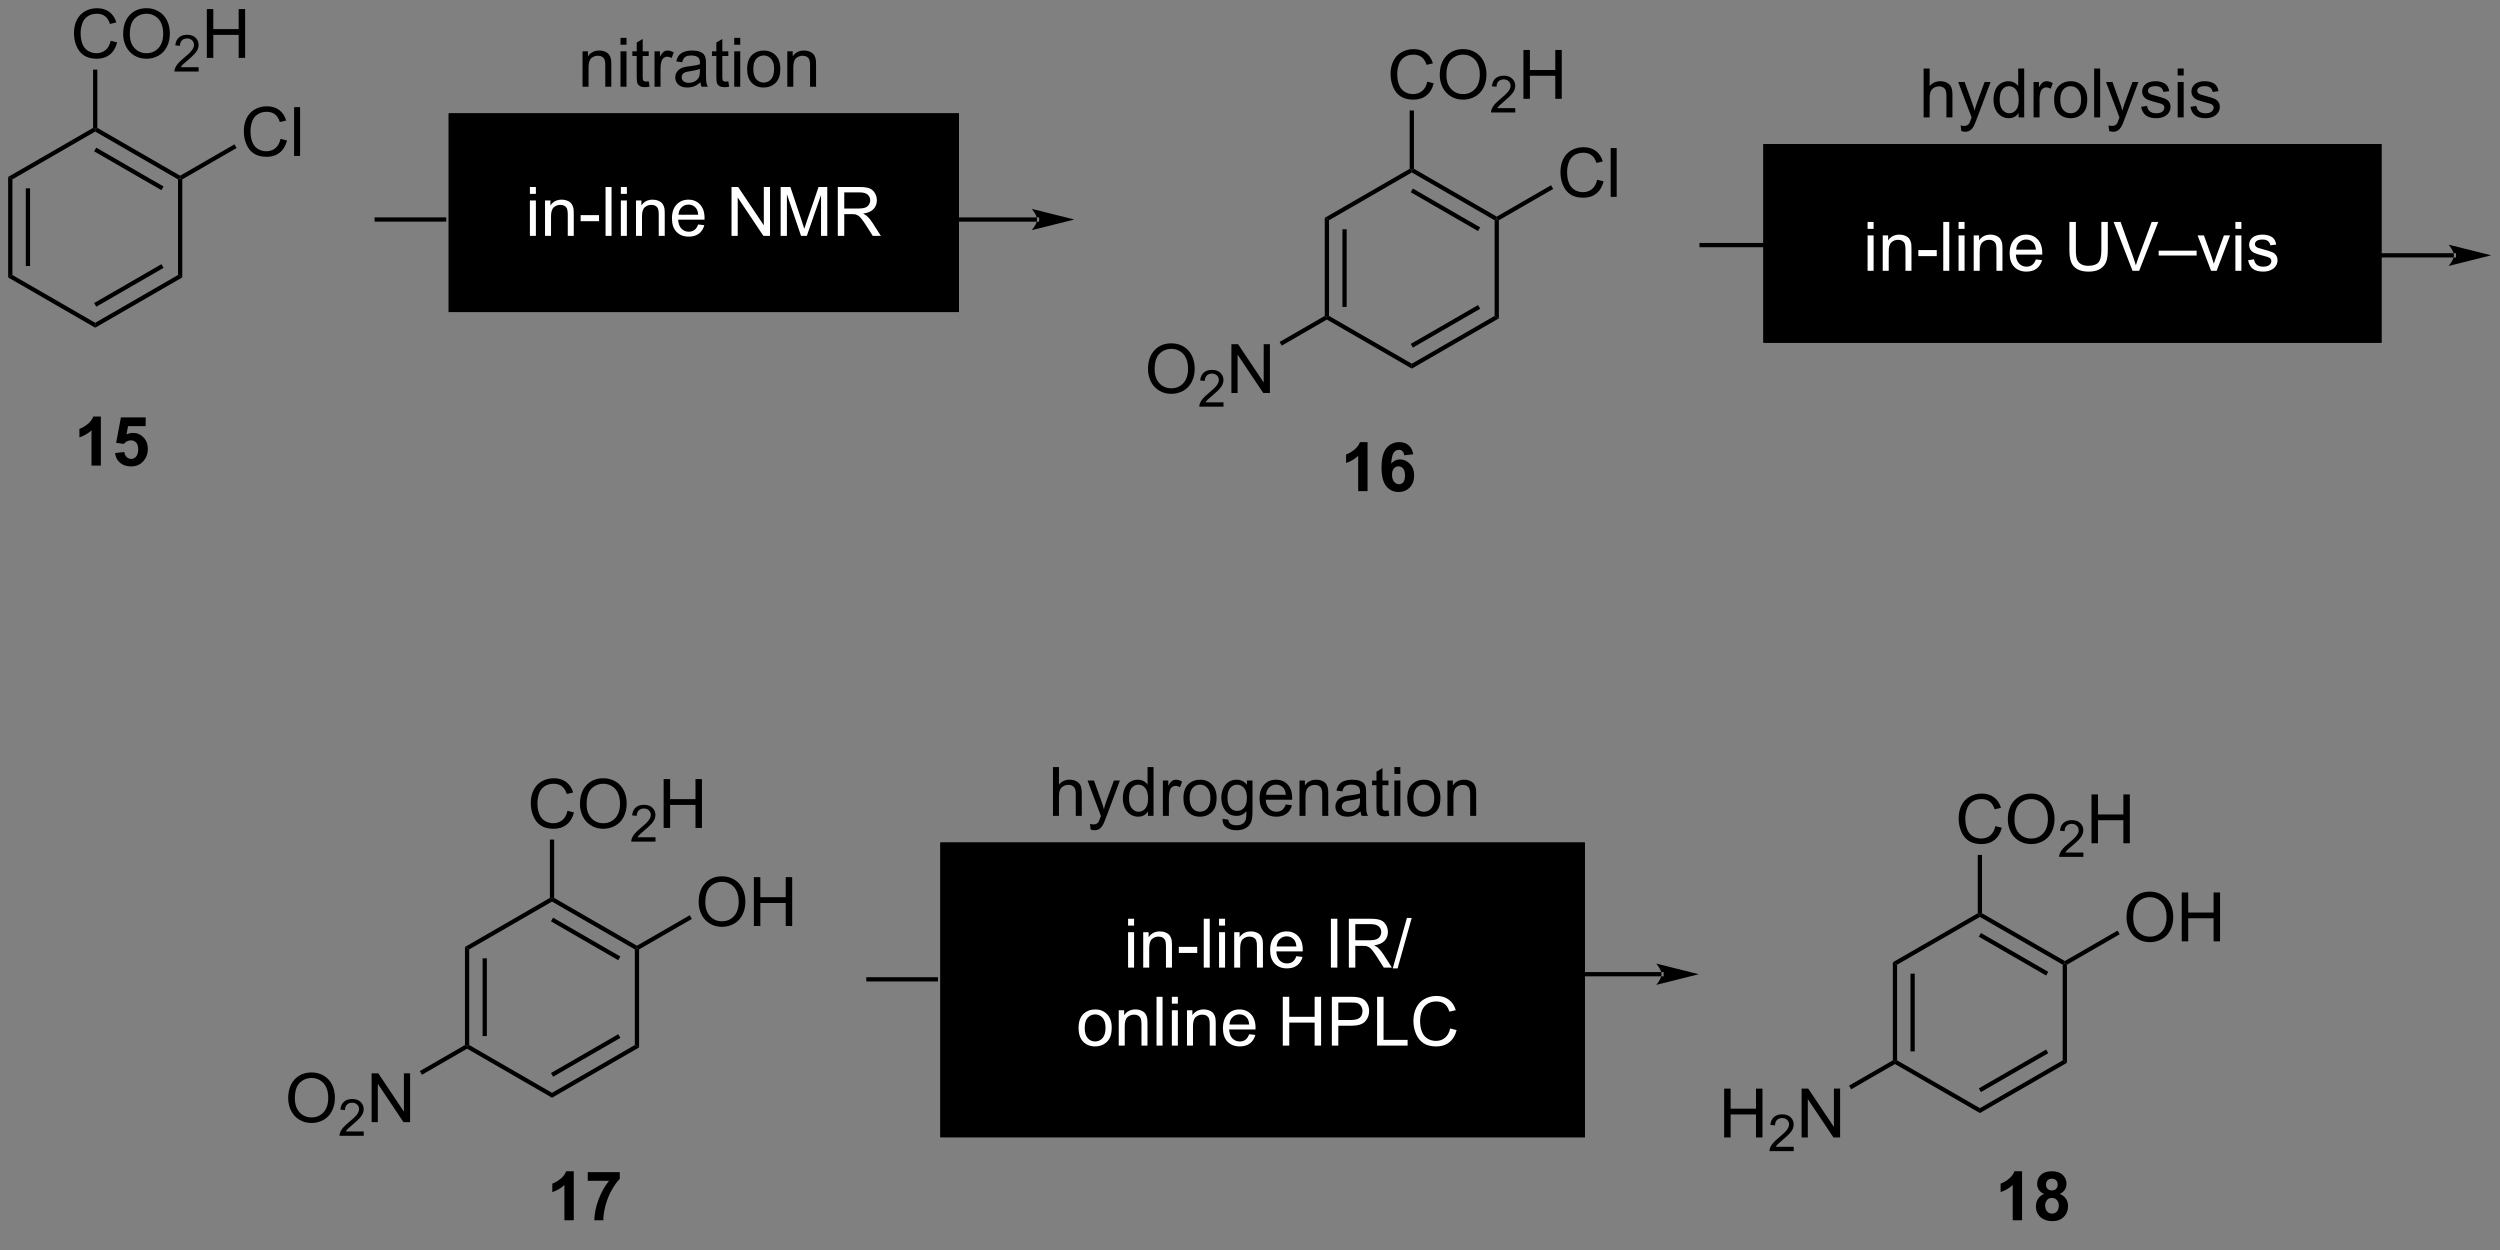 <?xml version="1.0" encoding="UTF-8"?>
<!DOCTYPE svg PUBLIC '-//W3C//DTD SVG 1.0//EN'
          'http://www.w3.org/TR/2001/REC-SVG-20010904/DTD/svg10.dtd'>
<svg stroke-dasharray="none" shape-rendering="auto" xmlns="http://www.w3.org/2000/svg" font-family="'Dialog'" text-rendering="auto" width="90" fill-opacity="1" color-interpolation="auto" color-rendering="auto" preserveAspectRatio="xMidYMid meet" font-size="12px" viewBox="0 0 90 45" fill="black" xmlns:xlink="http://www.w3.org/1999/xlink" stroke="black" image-rendering="auto" stroke-miterlimit="10" stroke-linecap="square" stroke-linejoin="miter" font-style="normal" stroke-width="1" height="45" stroke-dashoffset="0" font-weight="normal" stroke-opacity="1"
><rect x="0" y="0" width="90" height="45" fill="#808080" stroke="none"/><!--Generated by the Batik Graphics2D SVG Generator--><defs id="genericDefs"
  /><g
  ><defs id="defs1"
    ><clipPath clipPathUnits="userSpaceOnUse" id="clipPath1"
      ><path d="M0.646 1.611 L302.145 1.611 L302.145 149.915 L0.646 149.915 L0.646 1.611 Z"
      /></clipPath
      ><clipPath clipPathUnits="userSpaceOnUse" id="clipPath2"
      ><path d="M122.778 73.393 L122.778 217.573 L415.894 217.573 L415.894 73.393 Z"
      /></clipPath
    ></defs
    ><g transform="scale(0.298,0.298) translate(-0.646,-1.611) matrix(1.029,0,0,1.029,-125.644,-73.881)"
    ><path d="M175.663 86.946 L235 86.946 L235 109.746 L175.663 109.746 Z" stroke="none" clip-path="url(#clipPath2)"
    /></g
    ><g stroke-width="0.5" transform="matrix(0.307,0,0,0.307,-37.698,-22.535)"
    ><path fill="none" d="M175.663 86.946 L235 86.946 L235 109.746 L175.663 109.746 Z" clip-path="url(#clipPath2)"
    /></g
    ><g stroke-width="0.5" transform="matrix(0.307,0,0,0.307,-37.698,-22.535)"
    ><path fill="none" d="M175.663 86.946 L235 86.946 L235 109.746 L175.663 109.746 Z" clip-path="url(#clipPath2)"
    /></g
    ><g fill="white" transform="matrix(0.307,0,0,0.307,-37.698,-22.535)" stroke="white"
    ><path d="M184.932 96.14 L184.932 95.332 L185.635 95.332 L185.635 96.14 L184.932 96.14 ZM184.932 101.059 L184.932 96.91 L185.635 96.91 L185.635 101.059 L184.932 101.059 ZM186.707 101.059 L186.707 96.91 L187.339 96.91 L187.339 97.499 Q187.795 96.817 188.66 96.817 Q189.035 96.817 189.347 96.952 Q189.662 97.085 189.819 97.304 Q189.975 97.522 190.037 97.825 Q190.076 98.02 190.076 98.507 L190.076 101.059 L189.373 101.059 L189.373 98.535 Q189.373 98.106 189.29 97.892 Q189.209 97.679 189.001 97.554 Q188.792 97.426 188.511 97.426 Q188.061 97.426 187.735 97.713 Q187.41 97.996 187.41 98.793 L187.41 101.059 L186.707 101.059 ZM190.882 99.34 L190.882 98.632 L193.041 98.632 L193.041 99.34 L190.882 99.34 ZM193.804 101.059 L193.804 95.332 L194.507 95.332 L194.507 101.059 L193.804 101.059 ZM195.6 96.14 L195.6 95.332 L196.303 95.332 L196.303 96.14 L195.6 96.14 ZM195.6 101.059 L195.6 96.91 L196.303 96.91 L196.303 101.059 L195.6 101.059 ZM197.375 101.059 L197.375 96.91 L198.007 96.91 L198.007 97.499 Q198.463 96.817 199.328 96.817 Q199.703 96.817 200.015 96.952 Q200.33 97.085 200.487 97.304 Q200.643 97.522 200.705 97.825 Q200.744 98.02 200.744 98.507 L200.744 101.059 L200.041 101.059 L200.041 98.535 Q200.041 98.106 199.958 97.892 Q199.877 97.679 199.669 97.554 Q199.46 97.426 199.179 97.426 Q198.729 97.426 198.403 97.713 Q198.078 97.996 198.078 98.793 L198.078 101.059 L197.375 101.059 ZM204.662 99.723 L205.389 99.811 Q205.217 100.45 204.751 100.801 Q204.287 101.153 203.566 101.153 Q202.655 101.153 202.121 100.593 Q201.589 100.03 201.589 99.02 Q201.589 97.973 202.129 97.395 Q202.667 96.817 203.527 96.817 Q204.358 96.817 204.884 97.384 Q205.412 97.95 205.412 98.976 Q205.412 99.038 205.41 99.163 L202.316 99.163 Q202.355 99.848 202.701 100.213 Q203.05 100.575 203.569 100.575 Q203.957 100.575 204.23 100.371 Q204.504 100.168 204.662 99.723 ZM202.355 98.585 L204.67 98.585 Q204.623 98.061 204.405 97.801 Q204.069 97.395 203.535 97.395 Q203.05 97.395 202.72 97.72 Q202.389 98.043 202.355 98.585 ZM208.576 101.059 L208.576 95.332 L209.355 95.332 L212.363 99.827 L212.363 95.332 L213.089 95.332 L213.089 101.059 L212.311 101.059 L209.303 96.559 L209.303 101.059 L208.576 101.059 ZM214.338 101.059 L214.338 95.332 L215.479 95.332 L216.835 99.387 Q217.023 99.952 217.109 100.233 Q217.205 99.921 217.414 99.317 L218.783 95.332 L219.804 95.332 L219.804 101.059 L219.072 101.059 L219.072 96.265 L217.408 101.059 L216.726 101.059 L215.07 96.184 L215.07 101.059 L214.338 101.059 ZM221.039 101.059 L221.039 95.332 L223.578 95.332 Q224.343 95.332 224.742 95.486 Q225.14 95.64 225.377 96.03 Q225.617 96.421 225.617 96.895 Q225.617 97.504 225.221 97.924 Q224.828 98.34 224.002 98.452 Q224.304 98.598 224.46 98.739 Q224.791 99.043 225.088 99.499 L226.085 101.059 L225.132 101.059 L224.375 99.866 Q224.041 99.351 223.825 99.077 Q223.612 98.804 223.442 98.694 Q223.273 98.585 223.096 98.543 Q222.968 98.515 222.674 98.515 L221.796 98.515 L221.796 101.059 L221.039 101.059 ZM221.796 97.858 L223.424 97.858 Q223.945 97.858 224.237 97.752 Q224.531 97.645 224.682 97.408 Q224.835 97.171 224.835 96.895 Q224.835 96.489 224.539 96.228 Q224.244 95.965 223.609 95.965 L221.796 95.965 L221.796 97.858 Z" stroke="none" clip-path="url(#clipPath2)"
    /></g
    ><g transform="matrix(0.307,0,0,0.307,-37.698,-22.535)"
    ><path d="M123.75 94.149 L124.25 94.438 L124.25 105.649 L123.75 105.938 ZM125.82 95.488 L125.82 104.598 L126.32 104.598 L126.32 95.488 Z" stroke="none" clip-path="url(#clipPath2)"
    /></g
    ><g transform="matrix(0.307,0,0,0.307,-37.698,-22.535)"
    ><path d="M123.75 105.938 L124.25 105.649 L133.959 111.255 L133.959 111.832 Z" stroke="none" clip-path="url(#clipPath2)"
    /></g
    ><g transform="matrix(0.307,0,0,0.307,-37.698,-22.535)"
    ><path d="M133.959 111.832 L133.959 111.255 L143.669 105.649 L144.169 105.938 ZM134.084 109.37 L141.974 104.815 L141.724 104.382 L133.834 108.937 Z" stroke="none" clip-path="url(#clipPath2)"
    /></g
    ><g transform="matrix(0.307,0,0,0.307,-37.698,-22.535)"
    ><path d="M144.169 105.938 L143.669 105.649 L143.669 94.438 L143.919 94.293 L144.169 94.438 Z" stroke="none" clip-path="url(#clipPath2)"
    /></g
    ><g transform="matrix(0.307,0,0,0.307,-37.698,-22.535)"
    ><path d="M143.919 94.005 L143.919 94.293 L143.669 94.438 L133.959 88.832 L133.959 88.543 L134.209 88.399 ZM141.974 95.272 L134.084 90.717 L133.834 91.15 L141.724 95.705 Z" stroke="none" clip-path="url(#clipPath2)"
    /></g
    ><g transform="matrix(0.307,0,0,0.307,-37.698,-22.535)"
    ><path d="M133.709 88.399 L133.959 88.543 L133.959 88.832 L124.25 94.438 L123.75 94.149 Z" stroke="none" clip-path="url(#clipPath2)"
    /></g
    ><g transform="matrix(0.307,0,0,0.307,-37.698,-22.535)"
    ><path d="M135.774 78.186 L136.531 78.376 Q136.295 79.311 135.675 79.803 Q135.055 80.292 134.162 80.292 Q133.235 80.292 132.654 79.915 Q132.076 79.537 131.771 78.823 Q131.469 78.107 131.469 77.287 Q131.469 76.391 131.81 75.727 Q132.154 75.061 132.784 74.714 Q133.414 74.368 134.172 74.368 Q135.031 74.368 135.618 74.805 Q136.203 75.243 136.435 76.037 L135.688 76.212 Q135.49 75.587 135.11 75.303 Q134.732 75.016 134.156 75.016 Q133.498 75.016 133.052 75.334 Q132.61 75.649 132.43 76.183 Q132.25 76.717 132.25 77.282 Q132.25 78.014 132.464 78.558 Q132.677 79.102 133.125 79.373 Q133.576 79.641 134.099 79.641 Q134.735 79.641 135.175 79.274 Q135.618 78.907 135.774 78.186 ZM137.236 77.404 Q137.236 75.977 138.002 75.172 Q138.767 74.365 139.978 74.365 Q140.77 74.365 141.405 74.745 Q142.043 75.123 142.377 75.8 Q142.713 76.477 142.713 77.337 Q142.713 78.209 142.361 78.896 Q142.009 79.584 141.364 79.938 Q140.72 80.292 139.973 80.292 Q139.166 80.292 138.528 79.902 Q137.892 79.508 137.564 78.834 Q137.236 78.157 137.236 77.404 ZM138.017 77.415 Q138.017 78.451 138.572 79.047 Q139.129 79.641 139.97 79.641 Q140.825 79.641 141.377 79.04 Q141.931 78.438 141.931 77.334 Q141.931 76.633 141.694 76.113 Q141.457 75.592 141.002 75.305 Q140.548 75.016 139.981 75.016 Q139.176 75.016 138.595 75.571 Q138.017 76.123 138.017 77.415 Z" stroke="none" clip-path="url(#clipPath2)"
    /></g
    ><g transform="matrix(0.307,0,0,0.307,-37.698,-22.535)"
    ><path d="M146.092 81.285 L146.092 81.793 L143.252 81.793 Q143.246 81.602 143.315 81.426 Q143.422 81.137 143.66 80.856 Q143.901 80.575 144.352 80.205 Q145.051 79.631 145.297 79.295 Q145.543 78.959 145.543 78.66 Q145.543 78.348 145.319 78.133 Q145.096 77.916 144.735 77.916 Q144.354 77.916 144.125 78.145 Q143.897 78.373 143.895 78.778 L143.352 78.723 Q143.409 78.116 143.772 77.799 Q144.135 77.481 144.746 77.481 Q145.365 77.481 145.725 77.825 Q146.086 78.166 146.086 78.672 Q146.086 78.93 145.981 79.18 Q145.875 79.428 145.629 79.704 Q145.385 79.979 144.817 80.459 Q144.342 80.858 144.207 81 Q144.073 81.143 143.985 81.285 L146.092 81.285 Z" stroke="none" clip-path="url(#clipPath2)"
    /></g
    ><g transform="matrix(0.307,0,0,0.307,-37.698,-22.535)"
    ><path d="M147.048 80.193 L147.048 74.467 L147.806 74.467 L147.806 76.818 L150.782 76.818 L150.782 74.467 L151.54 74.467 L151.54 80.193 L150.782 80.193 L150.782 77.493 L147.806 77.493 L147.806 80.193 L147.048 80.193 Z" stroke="none" clip-path="url(#clipPath2)"
    /></g
    ><g transform="matrix(0.307,0,0,0.307,-37.698,-22.535)"
    ><path d="M134.209 88.399 L133.959 88.543 L133.709 88.399 L133.709 81.562 L134.209 81.562 Z" stroke="none" clip-path="url(#clipPath2)"
    /></g
    ><g transform="matrix(0.307,0,0,0.307,-37.698,-22.535)"
    ><path d="M155.692 89.686 L156.45 89.876 Q156.213 90.811 155.593 91.303 Q154.974 91.792 154.08 91.792 Q153.153 91.792 152.572 91.415 Q151.994 91.037 151.69 90.323 Q151.388 89.607 151.388 88.787 Q151.388 87.891 151.729 87.227 Q152.072 86.561 152.703 86.214 Q153.333 85.868 154.091 85.868 Q154.95 85.868 155.536 86.305 Q156.122 86.743 156.354 87.537 L155.606 87.712 Q155.409 87.087 155.028 86.803 Q154.651 86.516 154.075 86.516 Q153.416 86.516 152.971 86.834 Q152.528 87.149 152.349 87.683 Q152.169 88.217 152.169 88.782 Q152.169 89.514 152.382 90.058 Q152.596 90.602 153.044 90.873 Q153.494 91.141 154.018 91.141 Q154.653 91.141 155.093 90.774 Q155.536 90.407 155.692 89.686 ZM157.28 91.693 L157.28 85.967 L157.983 85.967 L157.983 91.693 L157.28 91.693 Z" stroke="none" clip-path="url(#clipPath2)"
    /></g
    ><g transform="matrix(0.307,0,0,0.307,-37.698,-22.535)"
    ><path d="M144.169 94.438 L143.919 94.293 L143.919 94.005 L150.287 90.328 L150.537 90.761 Z" stroke="none" clip-path="url(#clipPath2)"
    /></g
    ><g transform="matrix(0.307,0,0,0.307,-37.698,-22.535)"
    ><path d="M134.622 127.999 L133.525 127.999 L133.525 123.861 Q132.924 124.424 132.106 124.694 L132.106 123.697 Q132.536 123.556 133.038 123.166 Q133.544 122.772 133.731 122.249 L134.622 122.249 L134.622 127.999 ZM136.279 126.525 L137.373 126.413 Q137.42 126.783 137.649 127.002 Q137.881 127.218 138.18 127.218 Q138.524 127.218 138.761 126.939 Q139.001 126.658 139.001 126.095 Q139.001 125.569 138.764 125.306 Q138.529 125.041 138.149 125.041 Q137.678 125.041 137.303 125.46 L136.412 125.33 L136.975 122.351 L139.876 122.351 L139.876 123.377 L137.805 123.377 L137.634 124.351 Q138.001 124.166 138.384 124.166 Q139.115 124.166 139.623 124.697 Q140.131 125.228 140.131 126.077 Q140.131 126.783 139.72 127.338 Q139.162 128.098 138.17 128.098 Q137.376 128.098 136.876 127.671 Q136.376 127.244 136.279 126.525 Z" stroke="none" clip-path="url(#clipPath2)"
    /></g
    ><g transform="matrix(0.307,0,0,0.307,-37.698,-22.535)"
    ><path d="M329.829 90.545 L401.805 90.545 L401.805 113.345 L329.829 113.345 Z" stroke="none" clip-path="url(#clipPath2)"
    /></g
    ><g stroke-width="0.5" transform="matrix(0.307,0,0,0.307,-37.698,-22.535)"
    ><path fill="none" d="M329.829 90.545 L401.805 90.545 L401.805 113.345 L329.829 113.345 Z" clip-path="url(#clipPath2)"
    /></g
    ><g stroke-width="0.5" transform="matrix(0.307,0,0,0.307,-37.698,-22.535)"
    ><path fill="none" d="M329.829 90.545 L401.805 90.545 L401.805 113.345 L329.829 113.345 Z" clip-path="url(#clipPath2)"
    /></g
    ><g fill="white" transform="matrix(0.307,0,0,0.307,-37.698,-22.535)" stroke="white"
    ><path d="M341.796 100.239 L341.796 99.431 L342.5 99.431 L342.5 100.239 L341.796 100.239 ZM341.796 105.158 L341.796 101.01 L342.5 101.01 L342.5 105.158 L341.796 105.158 ZM343.571 105.158 L343.571 101.01 L344.204 101.01 L344.204 101.598 Q344.66 100.916 345.524 100.916 Q345.899 100.916 346.212 101.051 Q346.527 101.184 346.683 101.403 Q346.839 101.621 346.902 101.924 Q346.941 102.119 346.941 102.606 L346.941 105.158 L346.238 105.158 L346.238 102.635 Q346.238 102.205 346.155 101.991 Q346.074 101.778 345.865 101.653 Q345.657 101.525 345.376 101.525 Q344.925 101.525 344.6 101.811 Q344.274 102.095 344.274 102.892 L344.274 105.158 L343.571 105.158 ZM347.747 103.439 L347.747 102.731 L349.906 102.731 L349.906 103.439 L347.747 103.439 ZM350.669 105.158 L350.669 99.431 L351.372 99.431 L351.372 105.158 L350.669 105.158 ZM352.464 100.239 L352.464 99.431 L353.168 99.431 L353.168 100.239 L352.464 100.239 ZM352.464 105.158 L352.464 101.01 L353.168 101.01 L353.168 105.158 L352.464 105.158 ZM354.239 105.158 L354.239 101.01 L354.872 101.01 L354.872 101.598 Q355.328 100.916 356.192 100.916 Q356.567 100.916 356.88 101.051 Q357.195 101.184 357.351 101.403 Q357.507 101.621 357.57 101.924 Q357.609 102.119 357.609 102.606 L357.609 105.158 L356.906 105.158 L356.906 102.635 Q356.906 102.205 356.823 101.991 Q356.742 101.778 356.534 101.653 Q356.325 101.525 356.044 101.525 Q355.593 101.525 355.268 101.811 Q354.942 102.095 354.942 102.892 L354.942 105.158 L354.239 105.158 ZM361.527 103.822 L362.254 103.91 Q362.082 104.549 361.615 104.9 Q361.152 105.252 360.431 105.252 Q359.519 105.252 358.985 104.692 Q358.454 104.129 358.454 103.119 Q358.454 102.072 358.993 101.494 Q359.532 100.916 360.392 100.916 Q361.222 100.916 361.748 101.483 Q362.277 102.049 362.277 103.075 Q362.277 103.137 362.274 103.262 L359.181 103.262 Q359.22 103.947 359.566 104.311 Q359.915 104.674 360.433 104.674 Q360.821 104.674 361.095 104.47 Q361.368 104.267 361.527 103.822 ZM359.22 102.684 L361.535 102.684 Q361.488 102.16 361.269 101.9 Q360.933 101.494 360.399 101.494 Q359.915 101.494 359.584 101.819 Q359.254 102.142 359.22 102.684 ZM369.207 99.431 L369.964 99.431 L369.964 102.739 Q369.964 103.603 369.769 104.111 Q369.574 104.619 369.063 104.939 Q368.556 105.257 367.728 105.257 Q366.923 105.257 366.41 104.978 Q365.899 104.7 365.681 104.176 Q365.462 103.65 365.462 102.739 L365.462 99.431 L366.22 99.431 L366.22 102.736 Q366.22 103.481 366.358 103.835 Q366.496 104.189 366.834 104.382 Q367.173 104.572 367.66 104.572 Q368.496 104.572 368.85 104.194 Q369.207 103.814 369.207 102.736 L369.207 99.431 ZM372.864 105.158 L370.646 99.431 L371.466 99.431 L372.953 103.59 Q373.132 104.09 373.255 104.528 Q373.388 104.059 373.562 103.59 L375.109 99.431 L375.882 99.431 L373.64 105.158 L372.864 105.158 ZM375.929 103.369 L375.929 102.801 L380.38 102.801 L380.38 103.369 L375.929 103.369 ZM382.074 105.158 L380.496 101.01 L381.238 101.01 L382.129 103.494 Q382.274 103.895 382.394 104.33 Q382.488 104.002 382.657 103.541 L383.579 101.01 L384.3 101.01 L382.73 105.158 L382.074 105.158 ZM384.925 100.239 L384.925 99.431 L385.629 99.431 L385.629 100.239 L384.925 100.239 ZM384.925 105.158 L384.925 101.01 L385.629 101.01 L385.629 105.158 L384.925 105.158 ZM386.419 103.918 L387.114 103.809 Q387.171 104.228 387.44 104.452 Q387.708 104.674 388.187 104.674 Q388.671 104.674 388.906 104.476 Q389.14 104.278 389.14 104.012 Q389.14 103.775 388.935 103.637 Q388.789 103.543 388.216 103.4 Q387.442 103.205 387.143 103.061 Q386.843 102.918 386.69 102.668 Q386.536 102.416 386.536 102.111 Q386.536 101.832 386.661 101.598 Q386.789 101.361 387.007 101.205 Q387.171 101.082 387.455 100.999 Q387.739 100.916 388.062 100.916 Q388.552 100.916 388.919 101.056 Q389.289 101.197 389.463 101.436 Q389.64 101.676 389.708 102.08 L389.021 102.174 Q388.974 101.853 388.747 101.674 Q388.523 101.494 388.114 101.494 Q387.63 101.494 387.421 101.655 Q387.216 101.814 387.216 102.028 Q387.216 102.166 387.302 102.275 Q387.388 102.387 387.57 102.463 Q387.677 102.502 388.192 102.642 Q388.937 102.84 389.231 102.968 Q389.528 103.095 389.695 103.338 Q389.864 103.58 389.864 103.939 Q389.864 104.291 389.659 104.601 Q389.453 104.91 389.065 105.082 Q388.679 105.252 388.192 105.252 Q387.382 105.252 386.958 104.916 Q386.536 104.58 386.419 103.918 Z" stroke="none" clip-path="url(#clipPath2)"
    /></g
    ><g transform="matrix(0.307,0,0,0.307,-37.698,-22.535)"
    ><path d="M233.32 172.451 L308.392 172.451 L308.392 206.512 L233.32 206.512 Z" stroke="none" clip-path="url(#clipPath2)"
    /></g
    ><g stroke-width="0.5" transform="matrix(0.307,0,0,0.307,-37.698,-22.535)"
    ><path fill="none" d="M233.32 172.451 L308.392 172.451 L308.392 206.512 L233.32 206.512 Z" clip-path="url(#clipPath2)"
    /></g
    ><g stroke-width="0.5" transform="matrix(0.307,0,0,0.307,-37.698,-22.535)"
    ><path fill="none" d="M233.32 172.451 L308.392 172.451 L308.392 206.512 L233.32 206.512 Z" clip-path="url(#clipPath2)"
    /></g
    ><g fill="white" transform="matrix(0.307,0,0,0.307,-37.698,-22.535)" stroke="white"
    ><path d="M255.078 181.947 L255.078 181.14 L255.781 181.14 L255.781 181.947 L255.078 181.947 ZM255.078 186.866 L255.078 182.718 L255.781 182.718 L255.781 186.866 L255.078 186.866 ZM256.853 186.866 L256.853 182.718 L257.486 182.718 L257.486 183.306 Q257.942 182.624 258.806 182.624 Q259.181 182.624 259.494 182.759 Q259.809 182.892 259.965 183.111 Q260.121 183.33 260.184 183.632 Q260.223 183.827 260.223 184.314 L260.223 186.866 L259.52 186.866 L259.52 184.343 Q259.52 183.913 259.436 183.7 Q259.356 183.486 259.147 183.361 Q258.939 183.233 258.658 183.233 Q258.207 183.233 257.882 183.52 Q257.556 183.804 257.556 184.601 L257.556 186.866 L256.853 186.866 ZM261.029 185.147 L261.029 184.439 L263.188 184.439 L263.188 185.147 L261.029 185.147 ZM263.951 186.866 L263.951 181.14 L264.654 181.14 L264.654 186.866 L263.951 186.866 ZM265.746 181.947 L265.746 181.14 L266.45 181.14 L266.45 181.947 L265.746 181.947 ZM265.746 186.866 L265.746 182.718 L266.45 182.718 L266.45 186.866 L265.746 186.866 ZM267.521 186.866 L267.521 182.718 L268.154 182.718 L268.154 183.306 Q268.61 182.624 269.474 182.624 Q269.849 182.624 270.162 182.759 Q270.477 182.892 270.633 183.111 Q270.789 183.33 270.852 183.632 Q270.891 183.827 270.891 184.314 L270.891 186.866 L270.188 186.866 L270.188 184.343 Q270.188 183.913 270.104 183.7 Q270.024 183.486 269.815 183.361 Q269.607 183.233 269.326 183.233 Q268.875 183.233 268.55 183.52 Q268.224 183.804 268.224 184.601 L268.224 186.866 L267.521 186.866 ZM274.809 185.53 L275.535 185.619 Q275.363 186.257 274.897 186.608 Q274.434 186.96 273.712 186.96 Q272.801 186.96 272.267 186.4 Q271.736 185.838 271.736 184.827 Q271.736 183.78 272.275 183.202 Q272.814 182.624 273.673 182.624 Q274.504 182.624 275.03 183.192 Q275.559 183.757 275.559 184.783 Q275.559 184.845 275.556 184.97 L272.462 184.97 Q272.502 185.655 272.848 186.02 Q273.197 186.382 273.715 186.382 Q274.103 186.382 274.377 186.179 Q274.65 185.976 274.809 185.53 ZM272.502 184.392 L274.817 184.392 Q274.77 183.869 274.551 183.608 Q274.215 183.202 273.681 183.202 Q273.197 183.202 272.866 183.528 Q272.535 183.851 272.502 184.392 ZM278.861 186.866 L278.861 181.14 L279.619 181.14 L279.619 186.866 L278.861 186.866 ZM280.966 186.866 L280.966 181.14 L283.505 181.14 Q284.271 181.14 284.67 181.293 Q285.068 181.447 285.305 181.838 Q285.545 182.228 285.545 182.702 Q285.545 183.311 285.149 183.731 Q284.755 184.147 283.93 184.259 Q284.232 184.405 284.388 184.546 Q284.719 184.851 285.016 185.306 L286.013 186.866 L285.06 186.866 L284.302 185.673 Q283.969 185.158 283.753 184.884 Q283.539 184.611 283.37 184.502 Q283.201 184.392 283.024 184.351 Q282.896 184.322 282.602 184.322 L281.724 184.322 L281.724 186.866 L280.966 186.866 ZM281.724 183.666 L283.352 183.666 Q283.873 183.666 284.164 183.559 Q284.459 183.452 284.61 183.215 Q284.763 182.978 284.763 182.702 Q284.763 182.296 284.466 182.036 Q284.172 181.772 283.537 181.772 L281.724 181.772 L281.724 183.666 ZM286.113 186.965 L287.775 181.041 L288.337 181.041 L286.681 186.965 L286.113 186.965 Z" stroke="none" clip-path="url(#clipPath2)"
    /></g
    ><g fill="white" transform="matrix(0.307,0,0,0.307,-37.698,-22.535)" stroke="white"
    ><path d="M249.27 193.941 Q249.27 192.79 249.91 192.235 Q250.447 191.774 251.215 191.774 Q252.072 191.774 252.613 192.334 Q253.158 192.894 253.158 193.883 Q253.158 194.683 252.916 195.144 Q252.676 195.602 252.218 195.857 Q251.759 196.11 251.215 196.11 Q250.345 196.11 249.806 195.553 Q249.27 194.993 249.27 193.941 ZM249.994 193.941 Q249.994 194.738 250.34 195.136 Q250.689 195.532 251.215 195.532 Q251.738 195.532 252.085 195.133 Q252.434 194.735 252.434 193.917 Q252.434 193.149 252.085 192.753 Q251.736 192.355 251.215 192.355 Q250.689 192.355 250.34 192.751 Q249.994 193.144 249.994 193.941 ZM253.982 196.016 L253.982 191.868 L254.615 191.868 L254.615 192.456 Q255.071 191.774 255.935 191.774 Q256.31 191.774 256.623 191.909 Q256.938 192.042 257.094 192.261 Q257.25 192.48 257.313 192.782 Q257.352 192.977 257.352 193.464 L257.352 196.016 L256.649 196.016 L256.649 193.493 Q256.649 193.063 256.565 192.85 Q256.485 192.636 256.276 192.511 Q256.068 192.383 255.787 192.383 Q255.336 192.383 255.011 192.67 Q254.685 192.954 254.685 193.751 L254.685 196.016 L253.982 196.016 ZM258.416 196.016 L258.416 190.29 L259.119 190.29 L259.119 196.016 L258.416 196.016 ZM260.211 191.097 L260.211 190.29 L260.914 190.29 L260.914 191.097 L260.211 191.097 ZM260.211 196.016 L260.211 191.868 L260.914 191.868 L260.914 196.016 L260.211 196.016 ZM261.986 196.016 L261.986 191.868 L262.619 191.868 L262.619 192.456 Q263.074 191.774 263.939 191.774 Q264.314 191.774 264.627 191.909 Q264.942 192.042 265.098 192.261 Q265.254 192.48 265.317 192.782 Q265.356 192.977 265.356 193.464 L265.356 196.016 L264.652 196.016 L264.652 193.493 Q264.652 193.063 264.569 192.85 Q264.488 192.636 264.28 192.511 Q264.072 192.383 263.791 192.383 Q263.34 192.383 263.014 192.67 Q262.689 192.954 262.689 193.751 L262.689 196.016 L261.986 196.016 ZM269.274 194.68 L270 194.769 Q269.828 195.407 269.362 195.758 Q268.899 196.11 268.177 196.11 Q267.266 196.11 266.732 195.55 Q266.201 194.988 266.201 193.977 Q266.201 192.93 266.74 192.352 Q267.279 191.774 268.138 191.774 Q268.969 191.774 269.495 192.342 Q270.024 192.907 270.024 193.933 Q270.024 193.995 270.021 194.12 L266.927 194.12 Q266.966 194.805 267.313 195.17 Q267.662 195.532 268.18 195.532 Q268.568 195.532 268.841 195.329 Q269.115 195.126 269.274 194.68 ZM266.966 193.542 L269.281 193.542 Q269.235 193.019 269.016 192.758 Q268.68 192.352 268.146 192.352 Q267.662 192.352 267.331 192.678 Q267 193.001 266.966 193.542 ZM273.219 196.016 L273.219 190.29 L273.977 190.29 L273.977 192.641 L276.953 192.641 L276.953 190.29 L277.711 190.29 L277.711 196.016 L276.953 196.016 L276.953 193.316 L273.977 193.316 L273.977 196.016 L273.219 196.016 ZM278.973 196.016 L278.973 190.29 L281.134 190.29 Q281.705 190.29 282.004 190.344 Q282.426 190.415 282.71 190.613 Q282.996 190.808 283.171 191.165 Q283.345 191.519 283.345 191.946 Q283.345 192.675 282.879 193.183 Q282.416 193.688 281.199 193.688 L279.731 193.688 L279.731 196.016 L278.973 196.016 ZM279.731 193.011 L281.212 193.011 Q281.947 193.011 282.254 192.738 Q282.564 192.464 282.564 191.969 Q282.564 191.61 282.382 191.355 Q282.199 191.097 281.902 191.016 Q281.712 190.964 281.197 190.964 L279.731 190.964 L279.731 193.011 ZM284.277 196.016 L284.277 190.29 L285.035 190.29 L285.035 195.339 L287.856 195.339 L287.856 196.016 L284.277 196.016 ZM292.844 194.008 L293.602 194.198 Q293.365 195.133 292.745 195.626 Q292.125 196.115 291.232 196.115 Q290.305 196.115 289.724 195.738 Q289.146 195.36 288.841 194.646 Q288.539 193.93 288.539 193.11 Q288.539 192.214 288.88 191.55 Q289.224 190.883 289.854 190.537 Q290.485 190.191 291.242 190.191 Q292.102 190.191 292.688 190.628 Q293.274 191.066 293.505 191.86 L292.758 192.034 Q292.56 191.409 292.18 191.126 Q291.802 190.839 291.227 190.839 Q290.568 190.839 290.123 191.157 Q289.68 191.472 289.5 192.006 Q289.32 192.54 289.32 193.105 Q289.32 193.837 289.534 194.381 Q289.748 194.925 290.195 195.196 Q290.646 195.464 291.17 195.464 Q291.805 195.464 292.245 195.097 Q292.688 194.73 292.844 194.008 Z" stroke="none" clip-path="url(#clipPath2)"
    /></g
    ><g transform="matrix(0.307,0,0,0.307,-37.698,-22.535)"
    ><path d="M278.14 98.946 L278.64 99.234 L278.64 110.446 L278.39 110.59 L278.14 110.446 ZM280.21 100.285 L280.21 109.395 L280.71 109.395 L280.71 100.285 Z" stroke="none" clip-path="url(#clipPath2)"
    /></g
    ><g transform="matrix(0.307,0,0,0.307,-37.698,-22.535)"
    ><path d="M278.39 110.879 L278.39 110.59 L278.64 110.446 L288.349 116.052 L288.349 116.629 Z" stroke="none" clip-path="url(#clipPath2)"
    /></g
    ><g transform="matrix(0.307,0,0,0.307,-37.698,-22.535)"
    ><path d="M288.349 116.629 L288.349 116.052 L298.059 110.446 L298.559 110.734 ZM288.474 114.166 L296.364 109.612 L296.114 109.178 L288.224 113.733 Z" stroke="none" clip-path="url(#clipPath2)"
    /></g
    ><g transform="matrix(0.307,0,0,0.307,-37.698,-22.535)"
    ><path d="M298.559 110.734 L298.059 110.446 L298.059 99.234 L298.309 99.09 L298.559 99.234 Z" stroke="none" clip-path="url(#clipPath2)"
    /></g
    ><g transform="matrix(0.307,0,0,0.307,-37.698,-22.535)"
    ><path d="M298.309 98.802 L298.309 99.09 L298.059 99.234 L288.349 93.629 L288.349 93.34 L288.599 93.196 ZM296.364 100.069 L288.474 95.514 L288.224 95.947 L296.114 100.502 Z" stroke="none" clip-path="url(#clipPath2)"
    /></g
    ><g transform="matrix(0.307,0,0,0.307,-37.698,-22.535)"
    ><path d="M288.099 93.196 L288.349 93.34 L288.349 93.629 L278.64 99.234 L278.14 98.946 Z" stroke="none" clip-path="url(#clipPath2)"
    /></g
    ><g transform="matrix(0.307,0,0,0.307,-37.698,-22.535)"
    ><path d="M290.164 82.982 L290.922 83.172 Q290.685 84.107 290.065 84.6 Q289.445 85.089 288.552 85.089 Q287.625 85.089 287.044 84.711 Q286.466 84.334 286.161 83.62 Q285.859 82.904 285.859 82.084 Q285.859 81.188 286.2 80.524 Q286.544 79.857 287.174 79.511 Q287.805 79.165 288.562 79.165 Q289.422 79.165 290.008 79.602 Q290.594 80.04 290.825 80.834 L290.078 81.008 Q289.88 80.383 289.5 80.1 Q289.122 79.813 288.547 79.813 Q287.888 79.813 287.443 80.131 Q287 80.446 286.82 80.98 Q286.64 81.513 286.64 82.079 Q286.64 82.81 286.854 83.355 Q287.068 83.899 287.515 84.17 Q287.966 84.438 288.489 84.438 Q289.125 84.438 289.565 84.071 Q290.008 83.704 290.164 82.982 ZM291.626 82.201 Q291.626 80.774 292.392 79.969 Q293.157 79.162 294.368 79.162 Q295.16 79.162 295.795 79.542 Q296.433 79.92 296.767 80.597 Q297.103 81.274 297.103 82.133 Q297.103 83.006 296.751 83.693 Q296.4 84.381 295.754 84.735 Q295.111 85.089 294.363 85.089 Q293.556 85.089 292.918 84.698 Q292.282 84.305 291.954 83.631 Q291.626 82.954 291.626 82.201 ZM292.407 82.211 Q292.407 83.248 292.962 83.844 Q293.519 84.438 294.361 84.438 Q295.215 84.438 295.767 83.836 Q296.322 83.235 296.322 82.131 Q296.322 81.43 296.084 80.909 Q295.848 80.388 295.392 80.102 Q294.939 79.813 294.371 79.813 Q293.566 79.813 292.986 80.368 Q292.407 80.92 292.407 82.211 Z" stroke="none" clip-path="url(#clipPath2)"
    /></g
    ><g transform="matrix(0.307,0,0,0.307,-37.698,-22.535)"
    ><path d="M300.482 86.082 L300.482 86.59 L297.642 86.59 Q297.637 86.399 297.705 86.223 Q297.812 85.934 298.051 85.653 Q298.291 85.371 298.742 85.002 Q299.441 84.428 299.687 84.092 Q299.933 83.756 299.933 83.457 Q299.933 83.145 299.709 82.93 Q299.486 82.713 299.125 82.713 Q298.744 82.713 298.515 82.942 Q298.287 83.17 298.285 83.575 L297.742 83.52 Q297.799 82.912 298.162 82.596 Q298.525 82.278 299.137 82.278 Q299.756 82.278 300.115 82.621 Q300.476 82.963 300.476 83.469 Q300.476 83.727 300.371 83.977 Q300.265 84.225 300.019 84.5 Q299.775 84.776 299.207 85.256 Q298.732 85.655 298.598 85.797 Q298.463 85.94 298.375 86.082 L300.482 86.082 Z" stroke="none" clip-path="url(#clipPath2)"
    /></g
    ><g transform="matrix(0.307,0,0,0.307,-37.698,-22.535)"
    ><path d="M301.438 84.99 L301.438 79.263 L302.196 79.263 L302.196 81.615 L305.173 81.615 L305.173 79.263 L305.931 79.263 L305.931 84.99 L305.173 84.99 L305.173 82.29 L302.196 82.29 L302.196 84.99 L301.438 84.99 Z" stroke="none" clip-path="url(#clipPath2)"
    /></g
    ><g transform="matrix(0.307,0,0,0.307,-37.698,-22.535)"
    ><path d="M288.599 93.196 L288.349 93.34 L288.099 93.196 L288.099 86.359 L288.599 86.359 Z" stroke="none" clip-path="url(#clipPath2)"
    /></g
    ><g transform="matrix(0.307,0,0,0.307,-37.698,-22.535)"
    ><path d="M310.082 94.482 L310.84 94.672 Q310.603 95.607 309.984 96.1 Q309.364 96.589 308.471 96.589 Q307.543 96.589 306.963 96.211 Q306.385 95.834 306.08 95.12 Q305.778 94.404 305.778 93.584 Q305.778 92.688 306.119 92.024 Q306.463 91.357 307.093 91.011 Q307.723 90.665 308.481 90.665 Q309.34 90.665 309.926 91.102 Q310.512 91.54 310.744 92.334 L309.997 92.508 Q309.799 91.883 309.418 91.6 Q309.041 91.313 308.465 91.313 Q307.807 91.313 307.361 91.631 Q306.918 91.946 306.739 92.48 Q306.559 93.013 306.559 93.579 Q306.559 94.31 306.773 94.855 Q306.986 95.399 307.434 95.67 Q307.885 95.938 308.408 95.938 Q309.043 95.938 309.484 95.571 Q309.926 95.204 310.082 94.482 ZM311.67 96.49 L311.67 90.763 L312.373 90.763 L312.373 96.49 L311.67 96.49 Z" stroke="none" clip-path="url(#clipPath2)"
    /></g
    ><g transform="matrix(0.307,0,0,0.307,-37.698,-22.535)"
    ><path d="M298.559 99.234 L298.309 99.09 L298.309 98.802 L304.677 95.125 L304.927 95.558 Z" stroke="none" clip-path="url(#clipPath2)"
    /></g
    ><g transform="matrix(0.307,0,0,0.307,-37.698,-22.535)"
    ><path d="M283.158 130.999 L282.061 130.999 L282.061 126.861 Q281.46 127.424 280.642 127.694 L280.642 126.697 Q281.072 126.556 281.574 126.166 Q282.079 125.772 282.267 125.249 L283.158 125.249 L283.158 130.999 ZM288.518 126.674 L287.456 126.791 Q287.417 126.463 287.253 126.306 Q287.089 126.15 286.826 126.15 Q286.479 126.15 286.237 126.463 Q285.998 126.775 285.935 127.765 Q286.346 127.28 286.956 127.28 Q287.643 127.28 288.133 127.804 Q288.623 128.327 288.623 129.155 Q288.623 130.033 288.107 130.567 Q287.591 131.098 286.784 131.098 Q285.917 131.098 285.357 130.423 Q284.8 129.749 284.8 128.213 Q284.8 126.64 285.38 125.944 Q285.964 125.249 286.893 125.249 Q287.544 125.249 287.971 125.614 Q288.401 125.978 288.518 126.674 ZM286.029 129.069 Q286.029 129.603 286.274 129.895 Q286.521 130.186 286.839 130.186 Q287.143 130.186 287.346 129.95 Q287.55 129.71 287.55 129.166 Q287.55 128.608 287.331 128.348 Q287.112 128.088 286.784 128.088 Q286.466 128.088 286.248 128.338 Q286.029 128.585 286.029 129.069 Z" stroke="none" clip-path="url(#clipPath2)"
    /></g
    ><g transform="matrix(0.307,0,0,0.307,-37.698,-22.535)"
    ><path d="M257.414 116.701 Q257.414 115.274 258.179 114.469 Q258.945 113.662 260.156 113.662 Q260.947 113.662 261.583 114.042 Q262.221 114.42 262.554 115.097 Q262.89 115.774 262.89 116.633 Q262.89 117.506 262.539 118.193 Q262.187 118.881 261.541 119.235 Q260.898 119.589 260.151 119.589 Q259.343 119.589 258.705 119.198 Q258.07 118.805 257.742 118.131 Q257.414 117.454 257.414 116.701 ZM258.195 116.712 Q258.195 117.748 258.75 118.344 Q259.307 118.938 260.148 118.938 Q261.002 118.938 261.554 118.337 Q262.109 117.735 262.109 116.631 Q262.109 115.93 261.872 115.409 Q261.635 114.889 261.179 114.602 Q260.726 114.313 260.158 114.313 Q259.354 114.313 258.773 114.868 Q258.195 115.42 258.195 116.712 Z" stroke="none" clip-path="url(#clipPath2)"
    /></g
    ><g transform="matrix(0.307,0,0,0.307,-37.698,-22.535)"
    ><path d="M266.27 120.582 L266.27 121.09 L263.43 121.09 Q263.424 120.899 263.492 120.723 Q263.6 120.434 263.838 120.153 Q264.078 119.871 264.529 119.502 Q265.229 118.928 265.475 118.592 Q265.721 118.256 265.721 117.957 Q265.721 117.645 265.496 117.43 Q265.274 117.213 264.912 117.213 Q264.531 117.213 264.303 117.442 Q264.075 117.67 264.072 118.075 L263.529 118.02 Q263.586 117.412 263.95 117.096 Q264.313 116.778 264.924 116.778 Q265.543 116.778 265.903 117.121 Q266.264 117.463 266.264 117.969 Q266.264 118.227 266.158 118.477 Q266.053 118.725 265.807 119 Q265.563 119.276 264.994 119.756 Q264.52 120.155 264.385 120.297 Q264.25 120.44 264.162 120.582 L266.27 120.582 Z" stroke="none" clip-path="url(#clipPath2)"
    /></g
    ><g transform="matrix(0.307,0,0,0.307,-37.698,-22.535)"
    ><path d="M267.195 119.49 L267.195 113.764 L267.973 113.764 L270.981 118.258 L270.981 113.764 L271.708 113.764 L271.708 119.49 L270.929 119.49 L267.921 114.99 L267.921 119.49 L267.195 119.49 Z" stroke="none" clip-path="url(#clipPath2)"
    /></g
    ><g transform="matrix(0.307,0,0,0.307,-37.698,-22.535)"
    ><path d="M278.14 110.446 L278.39 110.59 L278.39 110.879 L273.098 113.935 L272.848 113.502 Z" stroke="none" clip-path="url(#clipPath2)"
    /></g
    ><g transform="matrix(0.307,0,0,0.307,-37.698,-22.535)"
    ><path d="M177.317 184.446 L177.817 184.734 L177.817 195.946 L177.567 196.09 L177.317 195.946 ZM179.387 185.785 L179.387 194.895 L179.887 194.895 L179.887 185.785 Z" stroke="none" clip-path="url(#clipPath2)"
    /></g
    ><g transform="matrix(0.307,0,0,0.307,-37.698,-22.535)"
    ><path d="M177.567 196.379 L177.567 196.09 L177.817 195.946 L187.527 201.552 L187.527 202.129 Z" stroke="none" clip-path="url(#clipPath2)"
    /></g
    ><g transform="matrix(0.307,0,0,0.307,-37.698,-22.535)"
    ><path d="M187.527 202.129 L187.527 201.552 L197.236 195.946 L197.736 196.234 ZM187.652 199.666 L195.541 195.112 L195.291 194.679 L187.402 199.233 Z" stroke="none" clip-path="url(#clipPath2)"
    /></g
    ><g transform="matrix(0.307,0,0,0.307,-37.698,-22.535)"
    ><path d="M197.736 196.234 L197.236 195.946 L197.236 184.734 L197.486 184.59 L197.736 184.734 Z" stroke="none" clip-path="url(#clipPath2)"
    /></g
    ><g transform="matrix(0.307,0,0,0.307,-37.698,-22.535)"
    ><path d="M197.486 184.302 L197.486 184.59 L197.236 184.734 L187.527 179.129 L187.527 178.84 L187.777 178.696 ZM195.541 185.569 L187.652 181.014 L187.402 181.447 L195.291 186.002 Z" stroke="none" clip-path="url(#clipPath2)"
    /></g
    ><g transform="matrix(0.307,0,0,0.307,-37.698,-22.535)"
    ><path d="M187.277 178.696 L187.527 178.84 L187.527 179.129 L177.817 184.734 L177.317 184.446 Z" stroke="none" clip-path="url(#clipPath2)"
    /></g
    ><g transform="matrix(0.307,0,0,0.307,-37.698,-22.535)"
    ><path d="M189.341 168.482 L190.099 168.672 Q189.862 169.607 189.242 170.1 Q188.623 170.589 187.729 170.589 Q186.802 170.589 186.221 170.212 Q185.643 169.834 185.339 169.12 Q185.037 168.404 185.037 167.584 Q185.037 166.688 185.378 166.024 Q185.721 165.357 186.352 165.011 Q186.982 164.665 187.74 164.665 Q188.599 164.665 189.185 165.102 Q189.771 165.54 190.003 166.334 L189.255 166.508 Q189.058 165.883 188.677 165.6 Q188.3 165.313 187.724 165.313 Q187.065 165.313 186.62 165.631 Q186.177 165.946 185.998 166.48 Q185.818 167.013 185.818 167.579 Q185.818 168.31 186.031 168.855 Q186.245 169.399 186.693 169.67 Q187.143 169.938 187.667 169.938 Q188.302 169.938 188.742 169.571 Q189.185 169.204 189.341 168.482 ZM190.804 167.701 Q190.804 166.274 191.569 165.469 Q192.335 164.662 193.546 164.662 Q194.337 164.662 194.973 165.042 Q195.611 165.42 195.944 166.097 Q196.28 166.774 196.28 167.633 Q196.28 168.506 195.929 169.193 Q195.577 169.881 194.931 170.235 Q194.288 170.589 193.541 170.589 Q192.733 170.589 192.095 170.198 Q191.46 169.805 191.132 169.131 Q190.804 168.454 190.804 167.701 ZM191.585 167.712 Q191.585 168.748 192.139 169.344 Q192.697 169.938 193.538 169.938 Q194.392 169.938 194.944 169.337 Q195.499 168.735 195.499 167.631 Q195.499 166.93 195.262 166.409 Q195.025 165.888 194.569 165.602 Q194.116 165.313 193.548 165.313 Q192.744 165.313 192.163 165.868 Q191.585 166.42 191.585 167.712 Z" stroke="none" clip-path="url(#clipPath2)"
    /></g
    ><g transform="matrix(0.307,0,0,0.307,-37.698,-22.535)"
    ><path d="M199.66 171.582 L199.66 172.09 L196.82 172.09 Q196.814 171.899 196.882 171.723 Q196.99 171.434 197.228 171.153 Q197.468 170.871 197.919 170.502 Q198.619 169.928 198.865 169.592 Q199.111 169.256 199.111 168.957 Q199.111 168.645 198.886 168.43 Q198.664 168.213 198.302 168.213 Q197.921 168.213 197.693 168.442 Q197.464 168.67 197.462 169.075 L196.919 169.02 Q196.976 168.412 197.339 168.096 Q197.703 167.778 198.314 167.778 Q198.933 167.778 199.292 168.121 Q199.654 168.463 199.654 168.969 Q199.654 169.227 199.548 169.477 Q199.443 169.725 199.197 170 Q198.953 170.276 198.384 170.756 Q197.91 171.155 197.775 171.297 Q197.64 171.44 197.552 171.582 L199.66 171.582 Z" stroke="none" clip-path="url(#clipPath2)"
    /></g
    ><g transform="matrix(0.307,0,0,0.307,-37.698,-22.535)"
    ><path d="M200.616 170.49 L200.616 164.763 L201.374 164.763 L201.374 167.115 L204.35 167.115 L204.35 164.763 L205.108 164.763 L205.108 170.49 L204.35 170.49 L204.35 167.79 L201.374 167.79 L201.374 170.49 L200.616 170.49 Z" stroke="none" clip-path="url(#clipPath2)"
    /></g
    ><g transform="matrix(0.307,0,0,0.307,-37.698,-22.535)"
    ><path d="M187.777 178.696 L187.527 178.84 L187.277 178.696 L187.277 171.859 L187.777 171.859 Z" stroke="none" clip-path="url(#clipPath2)"
    /></g
    ><g transform="matrix(0.307,0,0,0.307,-37.698,-22.535)"
    ><path d="M204.722 179.201 Q204.722 177.774 205.488 176.969 Q206.253 176.162 207.464 176.162 Q208.256 176.162 208.891 176.542 Q209.529 176.92 209.863 177.597 Q210.199 178.274 210.199 179.133 Q210.199 180.006 209.847 180.693 Q209.496 181.381 208.85 181.735 Q208.207 182.089 207.459 182.089 Q206.652 182.089 206.014 181.698 Q205.378 181.305 205.05 180.631 Q204.722 179.954 204.722 179.201 ZM205.503 179.212 Q205.503 180.248 206.058 180.844 Q206.615 181.438 207.457 181.438 Q208.311 181.438 208.863 180.837 Q209.417 180.235 209.417 179.131 Q209.417 178.43 209.18 177.909 Q208.944 177.388 208.488 177.102 Q208.035 176.813 207.467 176.813 Q206.662 176.813 206.082 177.368 Q205.503 177.92 205.503 179.212 ZM211.197 181.99 L211.197 176.263 L211.955 176.263 L211.955 178.615 L214.932 178.615 L214.932 176.263 L215.69 176.263 L215.69 181.99 L214.932 181.99 L214.932 179.29 L211.955 179.29 L211.955 181.99 L211.197 181.99 Z" stroke="none" clip-path="url(#clipPath2)"
    /></g
    ><g transform="matrix(0.307,0,0,0.307,-37.698,-22.535)"
    ><path d="M197.736 184.734 L197.486 184.59 L197.486 184.302 L203.674 180.729 L203.924 181.162 Z" stroke="none" clip-path="url(#clipPath2)"
    /></g
    ><g transform="matrix(0.307,0,0,0.307,-37.698,-22.535)"
    ><path d="M156.591 202.201 Q156.591 200.774 157.357 199.969 Q158.122 199.162 159.333 199.162 Q160.125 199.162 160.76 199.542 Q161.398 199.92 161.732 200.597 Q162.068 201.274 162.068 202.133 Q162.068 203.006 161.716 203.693 Q161.364 204.381 160.719 204.735 Q160.075 205.089 159.328 205.089 Q158.521 205.089 157.883 204.698 Q157.247 204.305 156.919 203.631 Q156.591 202.954 156.591 202.201 ZM157.372 202.212 Q157.372 203.248 157.927 203.844 Q158.484 204.438 159.325 204.438 Q160.18 204.438 160.732 203.837 Q161.286 203.235 161.286 202.131 Q161.286 201.43 161.049 200.91 Q160.812 200.389 160.357 200.102 Q159.904 199.813 159.336 199.813 Q158.531 199.813 157.95 200.368 Q157.372 200.92 157.372 202.212 Z" stroke="none" clip-path="url(#clipPath2)"
    /></g
    ><g transform="matrix(0.307,0,0,0.307,-37.698,-22.535)"
    ><path d="M165.447 206.082 L165.447 206.59 L162.607 206.59 Q162.601 206.399 162.67 206.223 Q162.777 205.934 163.015 205.653 Q163.256 205.371 163.707 205.002 Q164.406 204.428 164.652 204.092 Q164.898 203.756 164.898 203.457 Q164.898 203.145 164.674 202.93 Q164.451 202.713 164.09 202.713 Q163.709 202.713 163.48 202.942 Q163.252 203.17 163.25 203.575 L162.707 203.52 Q162.763 202.912 163.127 202.596 Q163.49 202.278 164.101 202.278 Q164.72 202.278 165.08 202.621 Q165.441 202.963 165.441 203.469 Q165.441 203.727 165.336 203.977 Q165.23 204.225 164.984 204.5 Q164.74 204.776 164.172 205.256 Q163.697 205.655 163.562 205.797 Q163.428 205.94 163.34 206.082 L165.447 206.082 Z" stroke="none" clip-path="url(#clipPath2)"
    /></g
    ><g transform="matrix(0.307,0,0,0.307,-37.698,-22.535)"
    ><path d="M166.372 204.99 L166.372 199.264 L167.15 199.264 L170.158 203.758 L170.158 199.264 L170.885 199.264 L170.885 204.99 L170.106 204.99 L167.098 200.49 L167.098 204.99 L166.372 204.99 Z" stroke="none" clip-path="url(#clipPath2)"
    /></g
    ><g transform="matrix(0.307,0,0,0.307,-37.698,-22.535)"
    ><path d="M177.317 195.946 L177.567 196.09 L177.567 196.379 L172.275 199.435 L172.025 199.002 Z" stroke="none" clip-path="url(#clipPath2)"
    /></g
    ><g transform="matrix(0.307,0,0,0.307,-37.698,-22.535)"
    ><path d="M344.755 186.243 L345.255 186.531 L345.255 197.743 L345.005 197.887 L344.755 197.743 ZM346.825 187.582 L346.825 196.692 L347.325 196.692 L347.325 187.582 Z" stroke="none" clip-path="url(#clipPath2)"
    /></g
    ><g transform="matrix(0.307,0,0,0.307,-37.698,-22.535)"
    ><path d="M345.005 198.176 L345.005 197.887 L345.255 197.743 L354.964 203.348 L354.964 203.926 Z" stroke="none" clip-path="url(#clipPath2)"
    /></g
    ><g transform="matrix(0.307,0,0,0.307,-37.698,-22.535)"
    ><path d="M354.964 203.926 L354.964 203.348 L364.674 197.743 L365.174 198.031 ZM355.089 201.463 L362.979 196.908 L362.729 196.475 L354.839 201.03 Z" stroke="none" clip-path="url(#clipPath2)"
    /></g
    ><g transform="matrix(0.307,0,0,0.307,-37.698,-22.535)"
    ><path d="M365.174 198.031 L364.674 197.743 L364.674 186.531 L364.924 186.387 L365.174 186.531 Z" stroke="none" clip-path="url(#clipPath2)"
    /></g
    ><g transform="matrix(0.307,0,0,0.307,-37.698,-22.535)"
    ><path d="M364.924 186.098 L364.924 186.387 L364.674 186.531 L354.964 180.926 L354.964 180.637 L355.214 180.493 ZM362.979 187.366 L355.089 182.811 L354.839 183.244 L362.729 187.799 Z" stroke="none" clip-path="url(#clipPath2)"
    /></g
    ><g transform="matrix(0.307,0,0,0.307,-37.698,-22.535)"
    ><path d="M354.714 180.493 L354.964 180.637 L354.964 180.926 L345.255 186.531 L344.755 186.243 Z" stroke="none" clip-path="url(#clipPath2)"
    /></g
    ><g transform="matrix(0.307,0,0,0.307,-37.698,-22.535)"
    ><path d="M356.779 170.279 L357.537 170.469 Q357.3 171.404 356.68 171.896 Q356.06 172.386 355.167 172.386 Q354.24 172.386 353.659 172.008 Q353.081 171.631 352.776 170.917 Q352.474 170.201 352.474 169.381 Q352.474 168.485 352.815 167.821 Q353.159 167.154 353.789 166.808 Q354.42 166.462 355.177 166.462 Q356.037 166.462 356.623 166.899 Q357.209 167.337 357.44 168.131 L356.693 168.305 Q356.495 167.68 356.115 167.396 Q355.737 167.11 355.162 167.11 Q354.503 167.11 354.058 167.428 Q353.615 167.743 353.435 168.277 Q353.255 168.81 353.255 169.375 Q353.255 170.107 353.469 170.652 Q353.683 171.196 354.13 171.467 Q354.581 171.735 355.104 171.735 Q355.74 171.735 356.18 171.368 Q356.623 171 356.779 170.279 ZM358.241 169.498 Q358.241 168.071 359.007 167.266 Q359.772 166.459 360.983 166.459 Q361.775 166.459 362.41 166.839 Q363.048 167.217 363.382 167.894 Q363.718 168.571 363.718 169.43 Q363.718 170.303 363.366 170.99 Q363.015 171.678 362.369 172.032 Q361.726 172.386 360.978 172.386 Q360.171 172.386 359.533 171.995 Q358.897 171.602 358.569 170.928 Q358.241 170.25 358.241 169.498 ZM359.022 169.508 Q359.022 170.545 359.577 171.141 Q360.134 171.735 360.976 171.735 Q361.83 171.735 362.382 171.133 Q362.937 170.532 362.937 169.428 Q362.937 168.727 362.7 168.206 Q362.462 167.685 362.007 167.399 Q361.554 167.11 360.986 167.11 Q360.181 167.11 359.601 167.665 Q359.022 168.217 359.022 169.508 Z" stroke="none" clip-path="url(#clipPath2)"
    /></g
    ><g transform="matrix(0.307,0,0,0.307,-37.698,-22.535)"
    ><path d="M367.097 173.379 L367.097 173.887 L364.257 173.887 Q364.252 173.696 364.32 173.52 Q364.427 173.231 364.666 172.95 Q364.906 172.668 365.357 172.299 Q366.056 171.725 366.302 171.389 Q366.548 171.053 366.548 170.754 Q366.548 170.442 366.324 170.227 Q366.101 170.01 365.74 170.01 Q365.359 170.01 365.13 170.239 Q364.902 170.467 364.9 170.871 L364.357 170.817 Q364.414 170.209 364.777 169.893 Q365.14 169.575 365.752 169.575 Q366.371 169.575 366.73 169.918 Q367.091 170.26 367.091 170.766 Q367.091 171.024 366.986 171.274 Q366.88 171.522 366.634 171.797 Q366.39 172.072 365.822 172.553 Q365.347 172.951 365.212 173.094 Q365.078 173.237 364.99 173.379 L367.097 173.379 Z" stroke="none" clip-path="url(#clipPath2)"
    /></g
    ><g transform="matrix(0.307,0,0,0.307,-37.698,-22.535)"
    ><path d="M368.053 172.287 L368.053 166.56 L368.811 166.56 L368.811 168.912 L371.788 168.912 L371.788 166.56 L372.546 166.56 L372.546 172.287 L371.788 172.287 L371.788 169.587 L368.811 169.587 L368.811 172.287 L368.053 172.287 Z" stroke="none" clip-path="url(#clipPath2)"
    /></g
    ><g transform="matrix(0.307,0,0,0.307,-37.698,-22.535)"
    ><path d="M355.214 180.493 L354.964 180.637 L354.714 180.493 L354.714 173.656 L355.214 173.656 Z" stroke="none" clip-path="url(#clipPath2)"
    /></g
    ><g transform="matrix(0.307,0,0,0.307,-37.698,-22.535)"
    ><path d="M372.16 180.998 Q372.16 179.571 372.925 178.766 Q373.691 177.959 374.902 177.959 Q375.694 177.959 376.329 178.339 Q376.967 178.717 377.3 179.394 Q377.636 180.071 377.636 180.93 Q377.636 181.803 377.285 182.49 Q376.933 183.178 376.287 183.532 Q375.644 183.886 374.897 183.886 Q374.089 183.886 373.452 183.495 Q372.816 183.102 372.488 182.428 Q372.16 181.75 372.16 180.998 ZM372.941 181.008 Q372.941 182.045 373.496 182.641 Q374.053 183.235 374.894 183.235 Q375.748 183.235 376.3 182.633 Q376.855 182.032 376.855 180.928 Q376.855 180.227 376.618 179.706 Q376.381 179.185 375.925 178.899 Q375.472 178.61 374.905 178.61 Q374.1 178.61 373.519 179.165 Q372.941 179.717 372.941 181.008 ZM378.635 183.787 L378.635 178.06 L379.393 178.06 L379.393 180.412 L382.369 180.412 L382.369 178.06 L383.127 178.06 L383.127 183.787 L382.369 183.787 L382.369 181.087 L379.393 181.087 L379.393 183.787 L378.635 183.787 Z" stroke="none" clip-path="url(#clipPath2)"
    /></g
    ><g transform="matrix(0.307,0,0,0.307,-37.698,-22.535)"
    ><path d="M365.174 186.531 L364.924 186.387 L364.924 186.098 L371.111 182.526 L371.361 182.959 Z" stroke="none" clip-path="url(#clipPath2)"
    /></g
    ><g transform="matrix(0.307,0,0,0.307,-37.698,-22.535)"
    ><path d="M324.976 206.787 L324.976 201.06 L325.734 201.06 L325.734 203.412 L328.711 203.412 L328.711 201.06 L329.469 201.06 L329.469 206.787 L328.711 206.787 L328.711 204.087 L325.734 204.087 L325.734 206.787 L324.976 206.787 Z" stroke="none" clip-path="url(#clipPath2)"
    /></g
    ><g transform="matrix(0.307,0,0,0.307,-37.698,-22.535)"
    ><path d="M333.135 207.879 L333.135 208.387 L330.295 208.387 Q330.289 208.196 330.358 208.02 Q330.465 207.731 330.703 207.45 Q330.943 207.168 331.395 206.799 Q332.094 206.225 332.34 205.889 Q332.586 205.553 332.586 205.254 Q332.586 204.942 332.361 204.727 Q332.139 204.51 331.777 204.51 Q331.397 204.51 331.168 204.739 Q330.94 204.967 330.938 205.371 L330.395 205.317 Q330.451 204.709 330.815 204.393 Q331.178 204.075 331.789 204.075 Q332.408 204.075 332.768 204.418 Q333.129 204.76 333.129 205.266 Q333.129 205.524 333.024 205.774 Q332.918 206.022 332.672 206.297 Q332.428 206.573 331.859 207.053 Q331.385 207.452 331.25 207.594 Q331.115 207.737 331.027 207.879 L333.135 207.879 Z" stroke="none" clip-path="url(#clipPath2)"
    /></g
    ><g transform="matrix(0.307,0,0,0.307,-37.698,-22.535)"
    ><path d="M334.06 206.787 L334.06 201.06 L334.838 201.06 L337.846 205.555 L337.846 201.06 L338.573 201.06 L338.573 206.787 L337.794 206.787 L334.786 202.287 L334.786 206.787 L334.06 206.787 Z" stroke="none" clip-path="url(#clipPath2)"
    /></g
    ><g transform="matrix(0.307,0,0,0.307,-37.698,-22.535)"
    ><path d="M344.755 197.743 L345.005 197.887 L345.005 198.176 L339.871 201.14 L339.621 200.707 Z" stroke="none" clip-path="url(#clipPath2)"
    /></g
    ><g transform="matrix(0.307,0,0,0.307,-37.698,-22.535)"
    ><path d="M190.076 216.499 L188.98 216.499 L188.98 212.361 Q188.378 212.923 187.561 213.194 L187.561 212.197 Q187.99 212.056 188.493 211.666 Q188.998 211.272 189.186 210.749 L190.076 210.749 L190.076 216.499 ZM191.718 211.869 L191.718 210.851 L195.471 210.851 L195.471 211.647 Q195.007 212.103 194.526 212.96 Q194.046 213.814 193.794 214.778 Q193.541 215.741 193.546 216.499 L192.487 216.499 Q192.515 215.311 192.976 214.077 Q193.44 212.843 194.213 211.869 L191.718 211.869 Z" stroke="none" clip-path="url(#clipPath2)"
    /></g
    ><g transform="matrix(0.307,0,0,0.307,-37.698,-22.535)"
    ><path d="M359.91 216.499 L358.813 216.499 L358.813 212.361 Q358.212 212.923 357.394 213.194 L357.394 212.197 Q357.824 212.056 358.327 211.666 Q358.832 211.272 359.019 210.749 L359.91 210.749 L359.91 216.499 ZM362.492 213.408 Q362.067 213.228 361.872 212.916 Q361.679 212.601 361.679 212.226 Q361.679 211.585 362.127 211.168 Q362.575 210.749 363.398 210.749 Q364.216 210.749 364.666 211.168 Q365.117 211.585 365.117 212.226 Q365.117 212.624 364.909 212.934 Q364.703 213.244 364.328 213.408 Q364.804 213.601 365.052 213.968 Q365.302 214.335 365.302 214.814 Q365.302 215.608 364.794 216.106 Q364.289 216.601 363.45 216.601 Q362.669 216.601 362.148 216.189 Q361.536 215.705 361.536 214.861 Q361.536 214.397 361.765 214.009 Q361.997 213.619 362.492 213.408 ZM362.718 212.304 Q362.718 212.632 362.903 212.817 Q363.091 212.999 363.398 212.999 Q363.711 212.999 363.898 212.814 Q364.086 212.627 364.086 212.298 Q364.086 211.991 363.901 211.806 Q363.716 211.619 363.411 211.619 Q363.093 211.619 362.906 211.806 Q362.718 211.994 362.718 212.304 ZM362.617 214.757 Q362.617 215.21 362.849 215.465 Q363.083 215.718 363.429 215.718 Q363.771 215.718 363.992 215.473 Q364.216 215.228 364.216 214.767 Q364.216 214.366 363.989 214.121 Q363.763 213.877 363.414 213.877 Q363.013 213.877 362.815 214.155 Q362.617 214.431 362.617 214.757 Z" stroke="none" clip-path="url(#clipPath2)"
    /></g
    ><g transform="matrix(0.307,0,0,0.307,-37.698,-22.535)"
    ><path d="M317.631 187.895 L317.631 187.895 L308.23 187.895 L307.98 187.895 L307.98 187.395 L308.23 187.395 L317.631 187.395 L317.881 187.395 L317.881 187.895 ZM322.006 187.645 L317.006 186.395 C317.006 186.395 317.631 187.098 317.631 187.645 C317.631 188.192 317.006 188.895 317.006 188.895 Z" stroke="none" clip-path="url(#clipPath2)"
    /></g
    ><g transform="matrix(0.307,0,0,0.307,-37.698,-22.535)"
    ><path d="M410.547 103.593 L410.547 103.593 L401.146 103.593 L400.896 103.593 L400.896 103.093 L401.146 103.093 L410.547 103.093 L410.797 103.093 L410.797 103.593 ZM414.922 103.343 L409.922 102.093 C409.922 102.093 410.547 102.796 410.547 103.343 C410.547 103.89 409.922 104.593 409.922 104.593 Z" stroke="none" clip-path="url(#clipPath2)"
    /></g
    ><g transform="matrix(0.307,0,0,0.307,-37.698,-22.535)"
    ><path d="M244.401 99.395 L244.401 99.395 L235 99.395 L234.75 99.395 L234.75 98.895 L235 98.895 L244.401 98.895 L244.651 98.895 L244.651 99.395 ZM248.776 99.145 L243.776 97.895 C243.776 97.895 244.401 98.598 244.401 99.145 C244.401 99.692 243.776 100.395 243.776 100.395 Z" stroke="none" clip-path="url(#clipPath2)"
    /></g
    ><g transform="matrix(0.307,0,0,0.307,-37.698,-22.535)"
    ><path d="M166.718 99.395 L166.718 98.895 L175.125 98.895 L175.125 99.395 Z" stroke="none" clip-path="url(#clipPath2)"
    /></g
    ><g transform="matrix(0.307,0,0,0.307,-37.698,-22.535)"
    ><path d="M322.083 102.395 L322.083 101.895 L332.287 101.895 L332.287 102.395 Z" stroke="none" clip-path="url(#clipPath2)"
    /></g
    ><g transform="matrix(0.307,0,0,0.307,-37.698,-22.535)"
    ><path d="M224.376 188.494 L224.376 187.994 L232.783 187.994 L232.783 188.494 Z" stroke="none" clip-path="url(#clipPath2)"
    /></g
    ><g transform="matrix(0.307,0,0,0.307,-37.698,-22.535)"
    ><path d="M191.106 83.572 L191.106 79.424 L191.739 79.424 L191.739 80.012 Q192.195 79.33 193.06 79.33 Q193.435 79.33 193.747 79.465 Q194.062 79.598 194.218 79.817 Q194.375 80.035 194.437 80.338 Q194.476 80.533 194.476 81.02 L194.476 83.572 L193.773 83.572 L193.773 81.049 Q193.773 80.619 193.69 80.405 Q193.609 80.192 193.401 80.067 Q193.192 79.939 192.911 79.939 Q192.46 79.939 192.135 80.225 Q191.81 80.509 191.81 81.306 L191.81 83.572 L191.106 83.572 ZM195.558 78.653 L195.558 77.845 L196.261 77.845 L196.261 78.653 L195.558 78.653 ZM195.558 83.572 L195.558 79.424 L196.261 79.424 L196.261 83.572 L195.558 83.572 ZM198.867 82.942 L198.968 83.564 Q198.671 83.627 198.437 83.627 Q198.054 83.627 197.843 83.507 Q197.632 83.384 197.546 83.186 Q197.46 82.989 197.46 82.356 L197.46 79.97 L196.945 79.97 L196.945 79.424 L197.46 79.424 L197.46 78.395 L198.161 77.973 L198.161 79.424 L198.867 79.424 L198.867 79.97 L198.161 79.97 L198.161 82.395 Q198.161 82.697 198.197 82.783 Q198.234 82.869 198.317 82.921 Q198.403 82.97 198.56 82.97 Q198.677 82.97 198.867 82.942 ZM199.548 83.572 L199.548 79.424 L200.181 79.424 L200.181 80.051 Q200.423 79.611 200.626 79.47 Q200.832 79.33 201.079 79.33 Q201.433 79.33 201.8 79.556 L201.558 80.207 Q201.3 80.056 201.042 80.056 Q200.813 80.056 200.629 80.194 Q200.446 80.332 200.368 80.58 Q200.251 80.955 200.251 81.4 L200.251 83.572 L199.548 83.572 ZM204.925 83.059 Q204.535 83.392 204.173 83.53 Q203.813 83.666 203.399 83.666 Q202.714 83.666 202.347 83.332 Q201.98 82.996 201.98 82.478 Q201.98 82.174 202.118 81.921 Q202.259 81.668 202.483 81.517 Q202.707 81.364 202.988 81.285 Q203.196 81.231 203.613 81.181 Q204.464 81.08 204.868 80.939 Q204.871 80.793 204.871 80.754 Q204.871 80.325 204.673 80.15 Q204.402 79.91 203.871 79.91 Q203.376 79.91 203.139 80.085 Q202.902 80.259 202.79 80.7 L202.102 80.606 Q202.196 80.166 202.41 79.895 Q202.626 79.621 203.032 79.475 Q203.438 79.33 203.972 79.33 Q204.504 79.33 204.834 79.455 Q205.167 79.58 205.324 79.77 Q205.48 79.957 205.542 80.246 Q205.579 80.426 205.579 80.895 L205.579 81.832 Q205.579 82.814 205.623 83.075 Q205.667 83.332 205.8 83.572 L205.066 83.572 Q204.957 83.353 204.925 83.059 ZM204.868 81.489 Q204.485 81.645 203.72 81.754 Q203.285 81.817 203.105 81.895 Q202.925 81.973 202.826 82.124 Q202.73 82.275 202.73 82.457 Q202.73 82.739 202.944 82.926 Q203.157 83.114 203.566 83.114 Q203.972 83.114 204.287 82.936 Q204.605 82.759 204.754 82.45 Q204.868 82.213 204.868 81.746 L204.868 81.489 ZM208.203 82.942 L208.304 83.564 Q208.007 83.627 207.773 83.627 Q207.39 83.627 207.179 83.507 Q206.968 83.384 206.882 83.186 Q206.796 82.989 206.796 82.356 L206.796 79.97 L206.281 79.97 L206.281 79.424 L206.796 79.424 L206.796 78.395 L207.497 77.973 L207.497 79.424 L208.203 79.424 L208.203 79.97 L207.497 79.97 L207.497 82.395 Q207.497 82.697 207.533 82.783 Q207.57 82.869 207.653 82.921 Q207.739 82.97 207.895 82.97 Q208.013 82.97 208.203 82.942 ZM208.894 78.653 L208.894 77.845 L209.597 77.845 L209.597 78.653 L208.894 78.653 ZM208.894 83.572 L208.894 79.424 L209.597 79.424 L209.597 83.572 L208.894 83.572 ZM210.406 81.496 Q210.406 80.345 211.046 79.791 Q211.583 79.33 212.351 79.33 Q213.208 79.33 213.75 79.89 Q214.294 80.45 214.294 81.439 Q214.294 82.239 214.052 82.7 Q213.812 83.158 213.354 83.413 Q212.895 83.666 212.351 83.666 Q211.481 83.666 210.942 83.108 Q210.406 82.549 210.406 81.496 ZM211.13 81.496 Q211.13 82.293 211.476 82.692 Q211.825 83.088 212.351 83.088 Q212.875 83.088 213.221 82.689 Q213.57 82.291 213.57 81.473 Q213.57 80.705 213.221 80.309 Q212.872 79.91 212.351 79.91 Q211.825 79.91 211.476 80.306 Q211.13 80.7 211.13 81.496 ZM215.118 83.572 L215.118 79.424 L215.751 79.424 L215.751 80.012 Q216.207 79.33 217.071 79.33 Q217.446 79.33 217.759 79.465 Q218.074 79.598 218.23 79.817 Q218.386 80.035 218.449 80.338 Q218.488 80.533 218.488 81.02 L218.488 83.572 L217.785 83.572 L217.785 81.049 Q217.785 80.619 217.701 80.405 Q217.621 80.192 217.412 80.067 Q217.204 79.939 216.923 79.939 Q216.472 79.939 216.147 80.225 Q215.821 80.509 215.821 81.306 L215.821 83.572 L215.118 83.572 Z" stroke="none" clip-path="url(#clipPath2)"
    /></g
    ><g transform="matrix(0.307,0,0,0.307,-37.698,-22.535)"
    ><path d="M348.367 87.171 L348.367 81.444 L349.07 81.444 L349.07 83.499 Q349.562 82.929 350.312 82.929 Q350.773 82.929 351.112 83.111 Q351.453 83.291 351.599 83.611 Q351.745 83.931 351.745 84.541 L351.745 87.171 L351.041 87.171 L351.041 84.541 Q351.041 84.015 350.812 83.775 Q350.586 83.533 350.166 83.533 Q349.854 83.533 349.578 83.697 Q349.304 83.858 349.187 84.137 Q349.07 84.413 349.07 84.9 L349.07 87.171 L348.367 87.171 ZM352.785 88.77 L352.707 88.108 Q352.936 88.171 353.108 88.171 Q353.342 88.171 353.483 88.093 Q353.623 88.015 353.715 87.874 Q353.78 87.77 353.928 87.351 Q353.949 87.293 353.991 87.179 L352.418 83.022 L353.175 83.022 L354.038 85.424 Q354.207 85.882 354.34 86.384 Q354.459 85.9 354.629 85.439 L355.514 83.022 L356.217 83.022 L354.639 87.241 Q354.387 87.926 354.246 88.184 Q354.058 88.53 353.816 88.692 Q353.574 88.856 353.238 88.856 Q353.035 88.856 352.785 88.77 ZM359.506 87.171 L359.506 86.647 Q359.113 87.265 358.347 87.265 Q357.85 87.265 357.433 86.991 Q357.019 86.718 356.79 86.228 Q356.561 85.736 356.561 85.101 Q356.561 84.478 356.767 83.973 Q356.975 83.468 357.389 83.2 Q357.803 82.929 358.316 82.929 Q358.691 82.929 358.983 83.088 Q359.277 83.244 359.459 83.499 L359.459 81.444 L360.16 81.444 L360.16 87.171 L359.506 87.171 ZM357.285 85.101 Q357.285 85.897 357.621 86.293 Q357.957 86.686 358.413 86.686 Q358.873 86.686 359.196 86.309 Q359.519 85.931 359.519 85.158 Q359.519 84.306 359.191 83.908 Q358.863 83.509 358.381 83.509 Q357.913 83.509 357.597 83.892 Q357.285 84.275 357.285 85.101 ZM361.258 87.171 L361.258 83.022 L361.89 83.022 L361.89 83.65 Q362.133 83.21 362.336 83.069 Q362.541 82.929 362.789 82.929 Q363.143 82.929 363.51 83.155 L363.268 83.806 Q363.01 83.655 362.752 83.655 Q362.523 83.655 362.338 83.793 Q362.156 83.931 362.078 84.179 Q361.961 84.554 361.961 84.999 L361.961 87.171 L361.258 87.171 ZM363.666 85.095 Q363.666 83.944 364.307 83.39 Q364.844 82.929 365.612 82.929 Q366.469 82.929 367.01 83.489 Q367.554 84.049 367.554 85.038 Q367.554 85.838 367.312 86.299 Q367.073 86.757 366.614 87.012 Q366.156 87.265 365.612 87.265 Q364.742 87.265 364.203 86.707 Q363.666 86.147 363.666 85.095 ZM364.39 85.095 Q364.39 85.892 364.737 86.291 Q365.086 86.686 365.612 86.686 Q366.135 86.686 366.481 86.288 Q366.83 85.89 366.83 85.072 Q366.83 84.304 366.481 83.908 Q366.133 83.509 365.612 83.509 Q365.086 83.509 364.737 83.905 Q364.39 84.299 364.39 85.095 ZM368.363 87.171 L368.363 81.444 L369.066 81.444 L369.066 87.171 L368.363 87.171 ZM370.125 88.77 L370.047 88.108 Q370.276 88.171 370.448 88.171 Q370.682 88.171 370.823 88.093 Q370.963 88.015 371.054 87.874 Q371.12 87.77 371.268 87.351 Q371.289 87.293 371.33 87.179 L369.758 83.022 L370.515 83.022 L371.377 85.424 Q371.547 85.882 371.679 86.384 Q371.799 85.9 371.969 85.439 L372.854 83.022 L373.557 83.022 L371.979 87.241 Q371.726 87.926 371.586 88.184 Q371.398 88.53 371.156 88.692 Q370.914 88.856 370.578 88.856 Q370.375 88.856 370.125 88.77 ZM373.875 85.931 L374.57 85.822 Q374.627 86.241 374.896 86.465 Q375.164 86.686 375.643 86.686 Q376.127 86.686 376.362 86.489 Q376.596 86.291 376.596 86.025 Q376.596 85.788 376.39 85.65 Q376.245 85.556 375.672 85.413 Q374.898 85.218 374.599 85.075 Q374.299 84.931 374.146 84.681 Q373.992 84.429 373.992 84.124 Q373.992 83.845 374.117 83.611 Q374.245 83.374 374.463 83.218 Q374.627 83.095 374.911 83.012 Q375.195 82.929 375.518 82.929 Q376.008 82.929 376.375 83.069 Q376.745 83.21 376.919 83.45 Q377.096 83.689 377.164 84.093 L376.476 84.186 Q376.429 83.866 376.203 83.686 Q375.979 83.507 375.57 83.507 Q375.086 83.507 374.877 83.668 Q374.672 83.827 374.672 84.041 Q374.672 84.179 374.758 84.288 Q374.844 84.4 375.026 84.476 Q375.133 84.515 375.648 84.655 Q376.393 84.853 376.687 84.981 Q376.984 85.108 377.151 85.351 Q377.32 85.593 377.32 85.952 Q377.32 86.304 377.114 86.614 Q376.909 86.924 376.521 87.095 Q376.135 87.265 375.648 87.265 Q374.838 87.265 374.414 86.929 Q373.992 86.593 373.875 85.931 ZM378.159 82.252 L378.159 81.444 L378.862 81.444 L378.862 82.252 L378.159 82.252 ZM378.159 87.171 L378.159 83.022 L378.862 83.022 L378.862 87.171 L378.159 87.171 ZM379.652 85.931 L380.347 85.822 Q380.405 86.241 380.673 86.465 Q380.941 86.686 381.42 86.686 Q381.905 86.686 382.139 86.489 Q382.373 86.291 382.373 86.025 Q382.373 85.788 382.168 85.65 Q382.022 85.556 381.449 85.413 Q380.675 85.218 380.376 85.075 Q380.077 84.931 379.923 84.681 Q379.769 84.429 379.769 84.124 Q379.769 83.845 379.894 83.611 Q380.022 83.374 380.241 83.218 Q380.405 83.095 380.688 83.012 Q380.972 82.929 381.295 82.929 Q381.785 82.929 382.152 83.069 Q382.522 83.21 382.696 83.45 Q382.873 83.689 382.941 84.093 L382.254 84.186 Q382.207 83.866 381.98 83.686 Q381.756 83.507 381.347 83.507 Q380.863 83.507 380.655 83.668 Q380.449 83.827 380.449 84.041 Q380.449 84.179 380.535 84.288 Q380.621 84.4 380.803 84.476 Q380.91 84.515 381.425 84.655 Q382.17 84.853 382.465 84.981 Q382.762 85.108 382.928 85.351 Q383.097 85.593 383.097 85.952 Q383.097 86.304 382.892 86.614 Q382.686 86.924 382.298 87.095 Q381.913 87.265 381.425 87.265 Q380.616 87.265 380.191 86.929 Q379.769 86.593 379.652 85.931 Z" stroke="none" clip-path="url(#clipPath2)"
    /></g
    ><g transform="matrix(0.307,0,0,0.307,-37.698,-22.535)"
    ><path d="M246.269 169.077 L246.269 163.351 L246.972 163.351 L246.972 165.405 Q247.464 164.835 248.214 164.835 Q248.675 164.835 249.014 165.017 Q249.355 165.197 249.501 165.517 Q249.647 165.838 249.647 166.447 L249.647 169.077 L248.944 169.077 L248.944 166.447 Q248.944 165.921 248.714 165.681 Q248.488 165.439 248.069 165.439 Q247.756 165.439 247.48 165.603 Q247.207 165.765 247.089 166.043 Q246.972 166.319 246.972 166.806 L246.972 169.077 L246.269 169.077 ZM250.687 170.676 L250.609 170.015 Q250.838 170.077 251.01 170.077 Q251.244 170.077 251.385 169.999 Q251.526 169.921 251.617 169.78 Q251.682 169.676 251.83 169.257 Q251.851 169.2 251.893 169.085 L250.32 164.929 L251.078 164.929 L251.94 167.33 Q252.109 167.788 252.242 168.291 Q252.362 167.806 252.531 167.345 L253.416 164.929 L254.119 164.929 L252.541 169.147 Q252.289 169.832 252.148 170.09 Q251.96 170.436 251.718 170.598 Q251.476 170.762 251.14 170.762 Q250.937 170.762 250.687 170.676 ZM257.408 169.077 L257.408 168.554 Q257.015 169.171 256.25 169.171 Q255.752 169.171 255.335 168.897 Q254.921 168.624 254.692 168.134 Q254.463 167.642 254.463 167.007 Q254.463 166.384 254.669 165.879 Q254.877 165.374 255.291 165.106 Q255.705 164.835 256.218 164.835 Q256.593 164.835 256.885 164.994 Q257.179 165.15 257.361 165.405 L257.361 163.351 L258.062 163.351 L258.062 169.077 L257.408 169.077 ZM255.187 167.007 Q255.187 167.804 255.523 168.2 Q255.859 168.593 256.315 168.593 Q256.776 168.593 257.099 168.215 Q257.421 167.838 257.421 167.064 Q257.421 166.213 257.093 165.814 Q256.765 165.416 256.283 165.416 Q255.815 165.416 255.5 165.798 Q255.187 166.181 255.187 167.007 ZM259.16 169.077 L259.16 164.929 L259.793 164.929 L259.793 165.556 Q260.035 165.116 260.238 164.976 Q260.443 164.835 260.691 164.835 Q261.045 164.835 261.412 165.061 L261.17 165.713 Q260.912 165.561 260.654 165.561 Q260.425 165.561 260.24 165.7 Q260.058 165.838 259.98 166.085 Q259.863 166.46 259.863 166.905 L259.863 169.077 L259.16 169.077 ZM261.568 167.002 Q261.568 165.851 262.209 165.296 Q262.746 164.835 263.514 164.835 Q264.371 164.835 264.912 165.395 Q265.457 165.955 265.457 166.944 Q265.457 167.744 265.214 168.205 Q264.975 168.663 264.516 168.918 Q264.058 169.171 263.514 169.171 Q262.644 169.171 262.105 168.614 Q261.568 168.054 261.568 167.002 ZM262.293 167.002 Q262.293 167.798 262.639 168.197 Q262.988 168.593 263.514 168.593 Q264.037 168.593 264.384 168.194 Q264.733 167.796 264.733 166.978 Q264.733 166.21 264.384 165.814 Q264.035 165.416 263.514 165.416 Q262.988 165.416 262.639 165.811 Q262.293 166.205 262.293 167.002 ZM266.151 169.421 L266.836 169.522 Q266.877 169.84 267.072 169.983 Q267.336 170.179 267.789 170.179 Q268.276 170.179 268.541 169.983 Q268.807 169.788 268.901 169.436 Q268.955 169.223 268.953 168.533 Q268.492 169.077 267.804 169.077 Q266.947 169.077 266.479 168.46 Q266.01 167.843 266.01 166.978 Q266.01 166.384 266.224 165.884 Q266.44 165.382 266.849 165.108 Q267.257 164.835 267.807 164.835 Q268.541 164.835 269.018 165.429 L269.018 164.929 L269.666 164.929 L269.666 168.515 Q269.666 169.483 269.468 169.887 Q269.273 170.293 268.843 170.528 Q268.416 170.762 267.791 170.762 Q267.049 170.762 266.591 170.426 Q266.135 170.093 266.151 169.421 ZM266.734 166.929 Q266.734 167.744 267.057 168.119 Q267.382 168.494 267.869 168.494 Q268.354 168.494 268.682 168.121 Q269.01 167.749 269.01 166.952 Q269.01 166.189 268.671 165.804 Q268.336 165.416 267.859 165.416 Q267.39 165.416 267.062 165.798 Q266.734 166.179 266.734 166.929 ZM273.568 167.741 L274.295 167.83 Q274.123 168.468 273.657 168.819 Q273.193 169.171 272.472 169.171 Q271.561 169.171 271.027 168.611 Q270.496 168.048 270.496 167.038 Q270.496 165.991 271.035 165.413 Q271.574 164.835 272.433 164.835 Q273.264 164.835 273.79 165.403 Q274.318 165.968 274.318 166.994 Q274.318 167.056 274.316 167.181 L271.222 167.181 Q271.261 167.866 271.608 168.231 Q271.957 168.593 272.475 168.593 Q272.863 168.593 273.136 168.39 Q273.41 168.186 273.568 167.741 ZM271.261 166.603 L273.576 166.603 Q273.529 166.08 273.311 165.819 Q272.975 165.413 272.441 165.413 Q271.957 165.413 271.626 165.739 Q271.295 166.061 271.261 166.603 ZM275.179 169.077 L275.179 164.929 L275.812 164.929 L275.812 165.517 Q276.268 164.835 277.132 164.835 Q277.507 164.835 277.82 164.97 Q278.135 165.103 278.291 165.322 Q278.447 165.541 278.51 165.843 Q278.549 166.038 278.549 166.525 L278.549 169.077 L277.846 169.077 L277.846 166.554 Q277.846 166.124 277.762 165.91 Q277.682 165.697 277.474 165.572 Q277.265 165.444 276.984 165.444 Q276.533 165.444 276.208 165.731 Q275.882 166.015 275.882 166.811 L275.882 169.077 L275.179 169.077 ZM282.334 168.564 Q281.943 168.897 281.582 169.035 Q281.222 169.171 280.808 169.171 Q280.123 169.171 279.756 168.838 Q279.389 168.502 279.389 167.983 Q279.389 167.679 279.527 167.426 Q279.668 167.173 279.891 167.022 Q280.115 166.869 280.397 166.791 Q280.605 166.736 281.022 166.686 Q281.873 166.585 282.277 166.444 Q282.279 166.298 282.279 166.259 Q282.279 165.83 282.082 165.655 Q281.811 165.416 281.279 165.416 Q280.785 165.416 280.548 165.59 Q280.311 165.765 280.199 166.205 L279.511 166.111 Q279.605 165.671 279.818 165.4 Q280.035 165.127 280.441 164.981 Q280.847 164.835 281.381 164.835 Q281.912 164.835 282.243 164.96 Q282.576 165.085 282.733 165.275 Q282.889 165.463 282.951 165.752 Q282.988 165.931 282.988 166.4 L282.988 167.338 Q282.988 168.319 283.032 168.58 Q283.076 168.838 283.209 169.077 L282.475 169.077 Q282.365 168.858 282.334 168.564 ZM282.277 166.994 Q281.894 167.15 281.128 167.259 Q280.693 167.322 280.514 167.4 Q280.334 167.478 280.235 167.629 Q280.139 167.78 280.139 167.963 Q280.139 168.244 280.352 168.431 Q280.566 168.619 280.975 168.619 Q281.381 168.619 281.696 168.442 Q282.014 168.265 282.162 167.955 Q282.277 167.718 282.277 167.252 L282.277 166.994 ZM285.611 168.447 L285.713 169.069 Q285.416 169.132 285.182 169.132 Q284.799 169.132 284.588 169.012 Q284.377 168.89 284.291 168.692 Q284.205 168.494 284.205 167.861 L284.205 165.476 L283.69 165.476 L283.69 164.929 L284.205 164.929 L284.205 163.9 L284.906 163.478 L284.906 164.929 L285.611 164.929 L285.611 165.476 L284.906 165.476 L284.906 167.9 Q284.906 168.202 284.942 168.288 Q284.979 168.374 285.062 168.426 Q285.148 168.476 285.304 168.476 Q285.421 168.476 285.611 168.447 ZM286.303 164.158 L286.303 163.351 L287.006 163.351 L287.006 164.158 L286.303 164.158 ZM286.303 169.077 L286.303 164.929 L287.006 164.929 L287.006 169.077 L286.303 169.077 ZM287.815 167.002 Q287.815 165.851 288.455 165.296 Q288.992 164.835 289.76 164.835 Q290.617 164.835 291.158 165.395 Q291.703 165.955 291.703 166.944 Q291.703 167.744 291.461 168.205 Q291.221 168.663 290.762 168.918 Q290.304 169.171 289.76 169.171 Q288.89 169.171 288.351 168.614 Q287.815 168.054 287.815 167.002 ZM288.539 167.002 Q288.539 167.798 288.885 168.197 Q289.234 168.593 289.76 168.593 Q290.283 168.593 290.63 168.194 Q290.979 167.796 290.979 166.978 Q290.979 166.21 290.63 165.814 Q290.281 165.416 289.76 165.416 Q289.234 165.416 288.885 165.811 Q288.539 166.205 288.539 167.002 ZM292.527 169.077 L292.527 164.929 L293.16 164.929 L293.16 165.517 Q293.615 164.835 294.48 164.835 Q294.855 164.835 295.168 164.97 Q295.483 165.103 295.639 165.322 Q295.795 165.541 295.858 165.843 Q295.897 166.038 295.897 166.525 L295.897 169.077 L295.193 169.077 L295.193 166.554 Q295.193 166.124 295.11 165.91 Q295.029 165.697 294.821 165.572 Q294.613 165.444 294.332 165.444 Q293.881 165.444 293.555 165.731 Q293.23 166.015 293.23 166.811 L293.23 169.077 L292.527 169.077 Z" stroke="none" clip-path="url(#clipPath2)"
    /></g
  ></g
></svg
>
